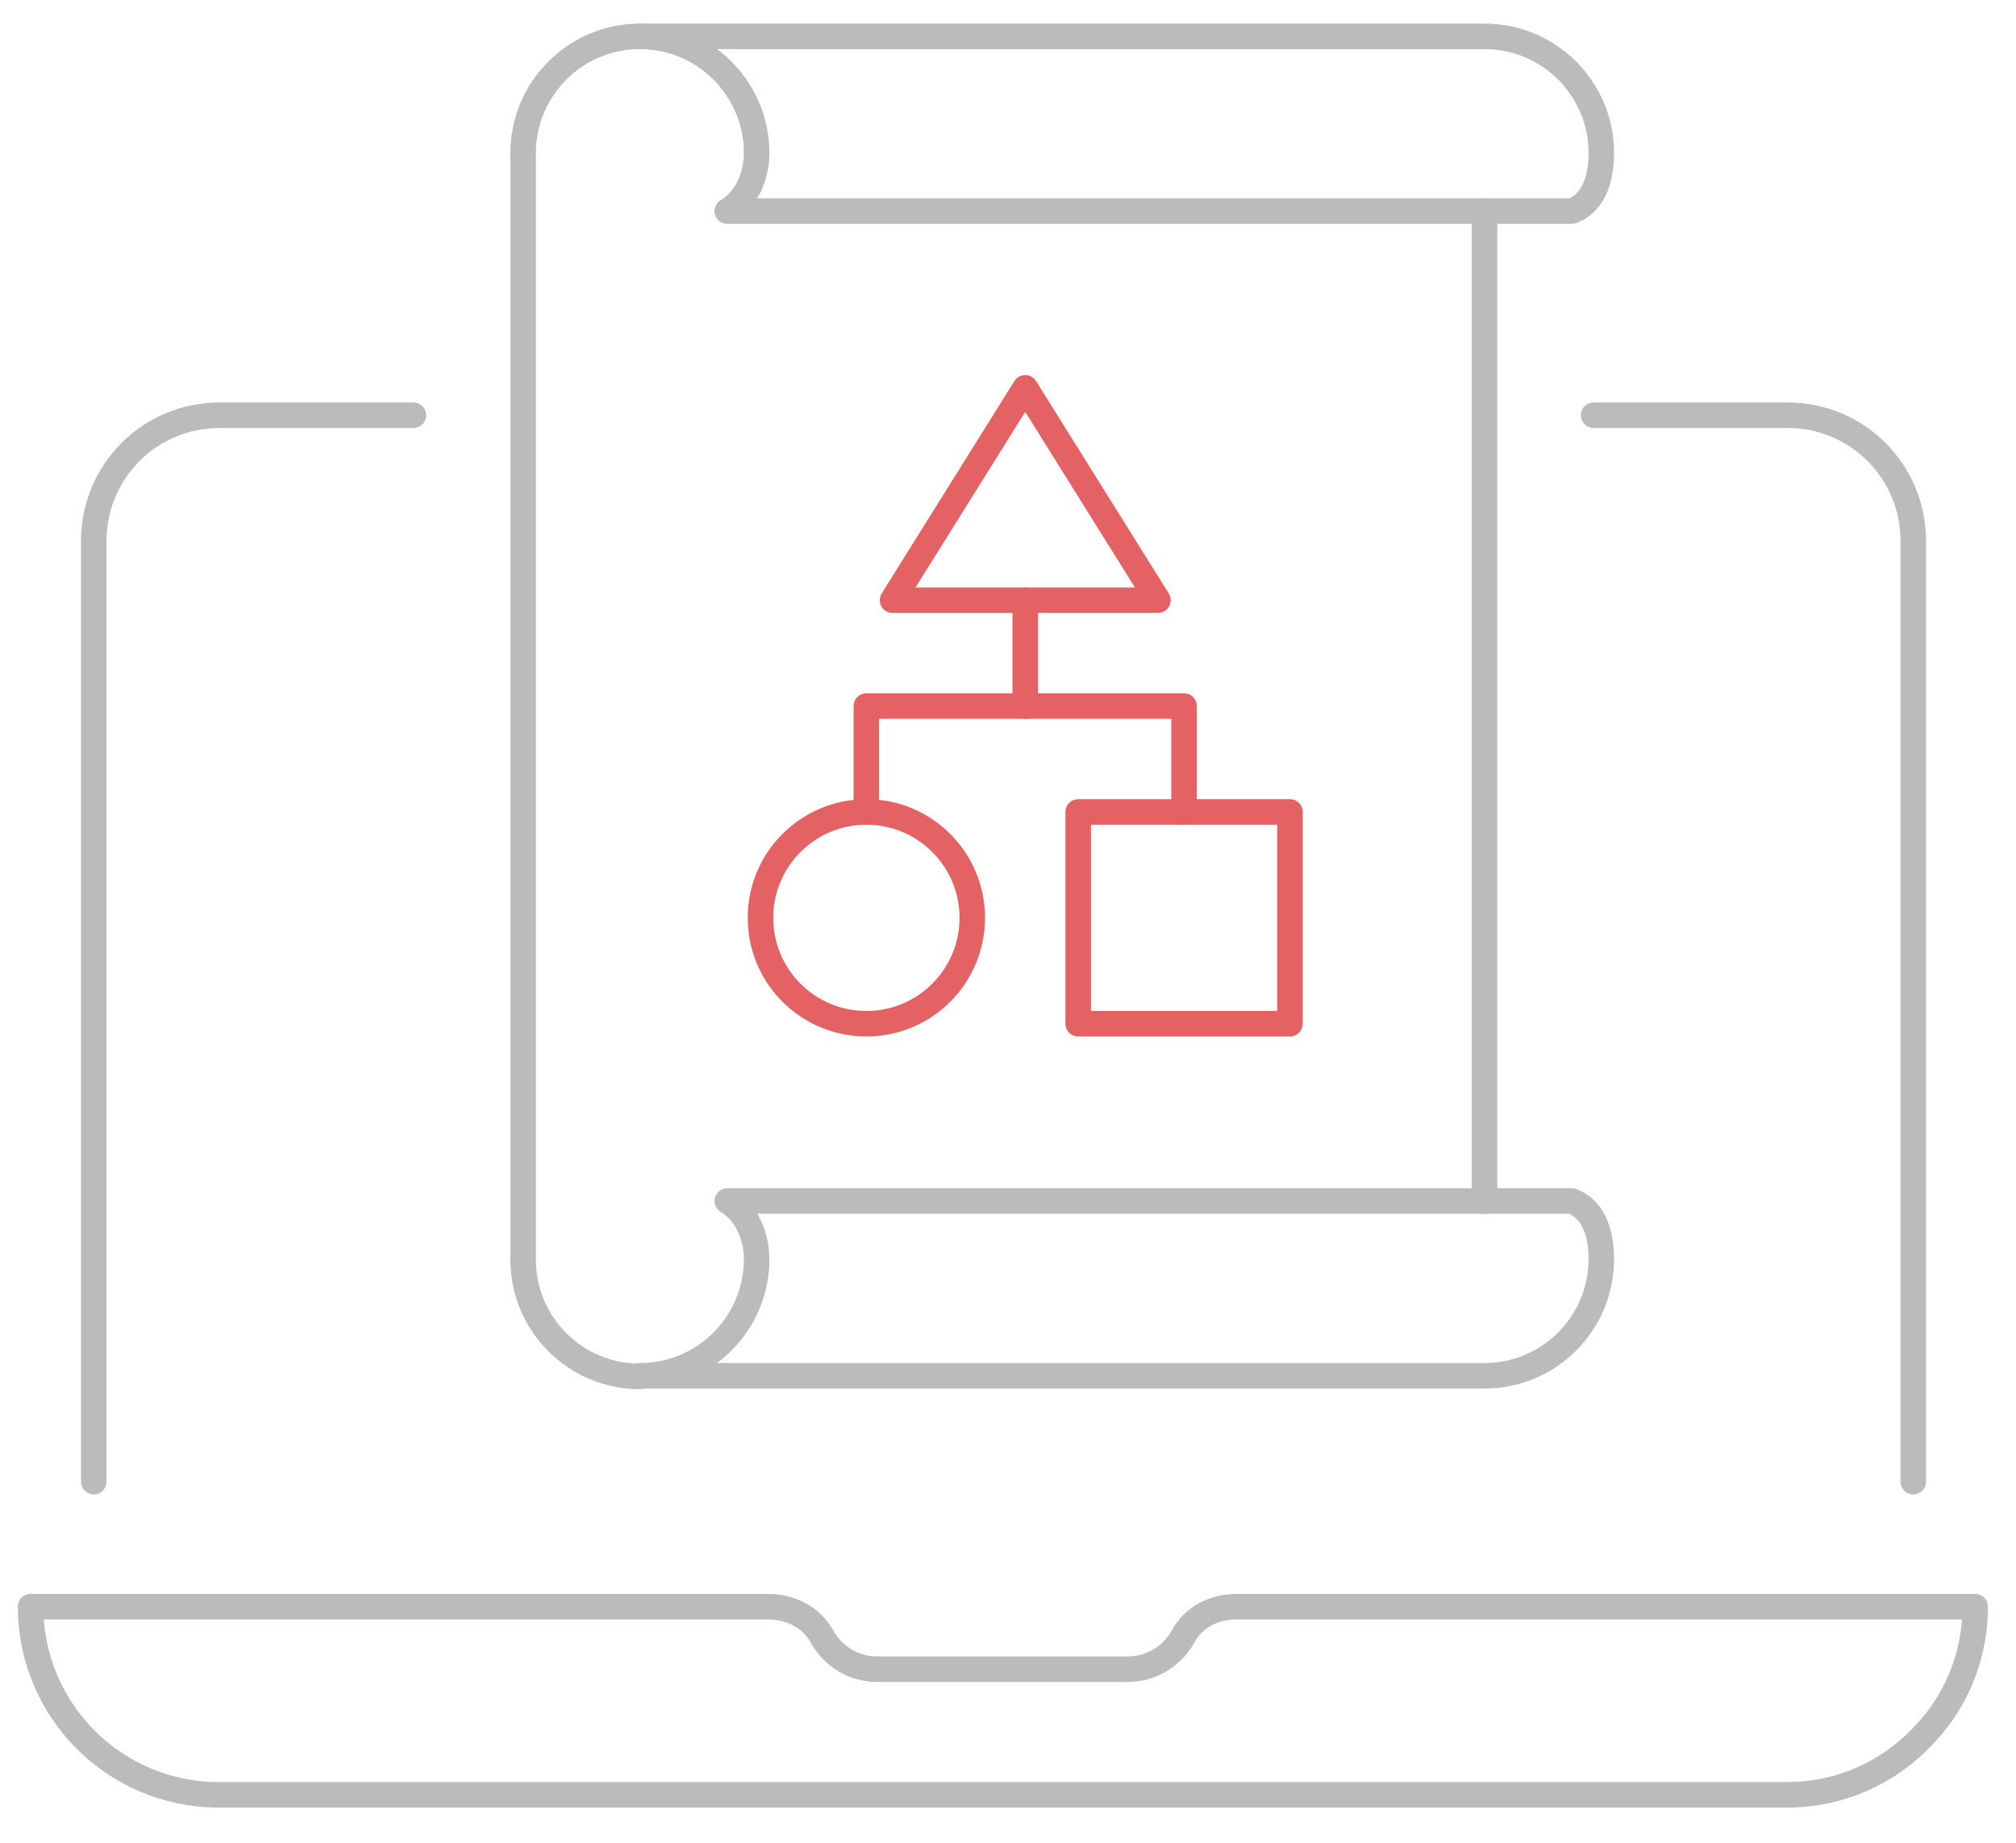 <?xml version="1.0" encoding="utf-8"?>
<!-- Generator: Adobe Illustrator 24.1.0, SVG Export Plug-In . SVG Version: 6.00 Build 0)  -->
<svg version="1.1" id="Layer_1" xmlns="http://www.w3.org/2000/svg" xmlns:xlink="http://www.w3.org/1999/xlink" x="0px" y="0px"
	 viewBox="0 0 316 288.9" style="enable-background:new 0 0 316 288.9;" xml:space="preserve">
<style type="text/css">
	.st0{fill:none;stroke:#BBBBBB;stroke-width:4;stroke-linecap:round;stroke-linejoin:round;stroke-miterlimit:10;}
	.st1{fill:none;stroke:#E46264;stroke-width:4;stroke-linecap:round;stroke-linejoin:round;stroke-miterlimit:10;}
</style>
<g>
	<g>
		<path class="st0" d="M114,188.3c3.2,1.9,4.6,5.8,4.6,9.1c0,10.1-8.2,18.3-18.3,18.3h132.4c10.1,0,18.3-8.2,18.3-18.3
			c0-3.3-0.8-7.6-4.6-9.1H114z"/>
		<path class="st0" d="M114,33.1c3.2-1.9,4.6-5.8,4.6-9.1c0-10.1-8.2-18.3-18.3-18.3h132.4c10.1,0,18.3,8.2,18.3,18.3
			c0,3.3-0.8,7.6-4.6,9.1H114z"/>
		<path class="st0" d="M100.3,5.7C90.2,5.7,82,13.9,82,24v82.2v91.3c0,10.1,8.2,18.3,18.3,18.3"/>
		<polyline class="st0" points="232.7,33.1 232.7,106.1 232.7,188.3 		"/>
		<circle class="st1" cx="135.8" cy="143.9" r="16.6"/>
		<rect x="169" y="127.3" class="st1" width="33.2" height="33.2"/>
		<polygon class="st1" points="160.7,60.8 139.9,94.1 181.5,94.1 		"/>
		<line class="st1" x1="160.7" y1="94.1" x2="160.7" y2="110.7"/>
		<polyline class="st1" points="185.6,127.3 185.6,110.7 135.8,110.7 135.8,127.3 		"/>
	</g>
	<g>
		<g>
			<path class="st0" d="M309.6,251.9c0,8.2-3.3,15.5-8.7,20.8c-5.3,5.4-12.7,8.7-20.8,8.7H34.3c-16.3,0-29.5-13.2-29.5-29.5h115.7
				c3.4,0,6.7,1.7,8.3,4.6c1.7,3.1,4.9,5.2,8.7,5.2h39.3c3.7,0,7-2.1,8.7-5.2c1.6-3,4.9-4.6,8.3-4.6H309.6z"/>
			<path class="st0" d="M249.8,65.1h30.4c10.9,0,19.7,8.8,19.7,19.7v147.5"/>
			<path class="st0" d="M14.7,232.3V84.8c0-10.9,8.8-19.7,19.7-19.7h30.4"/>
		</g>
	</g>
</g>
</svg>

